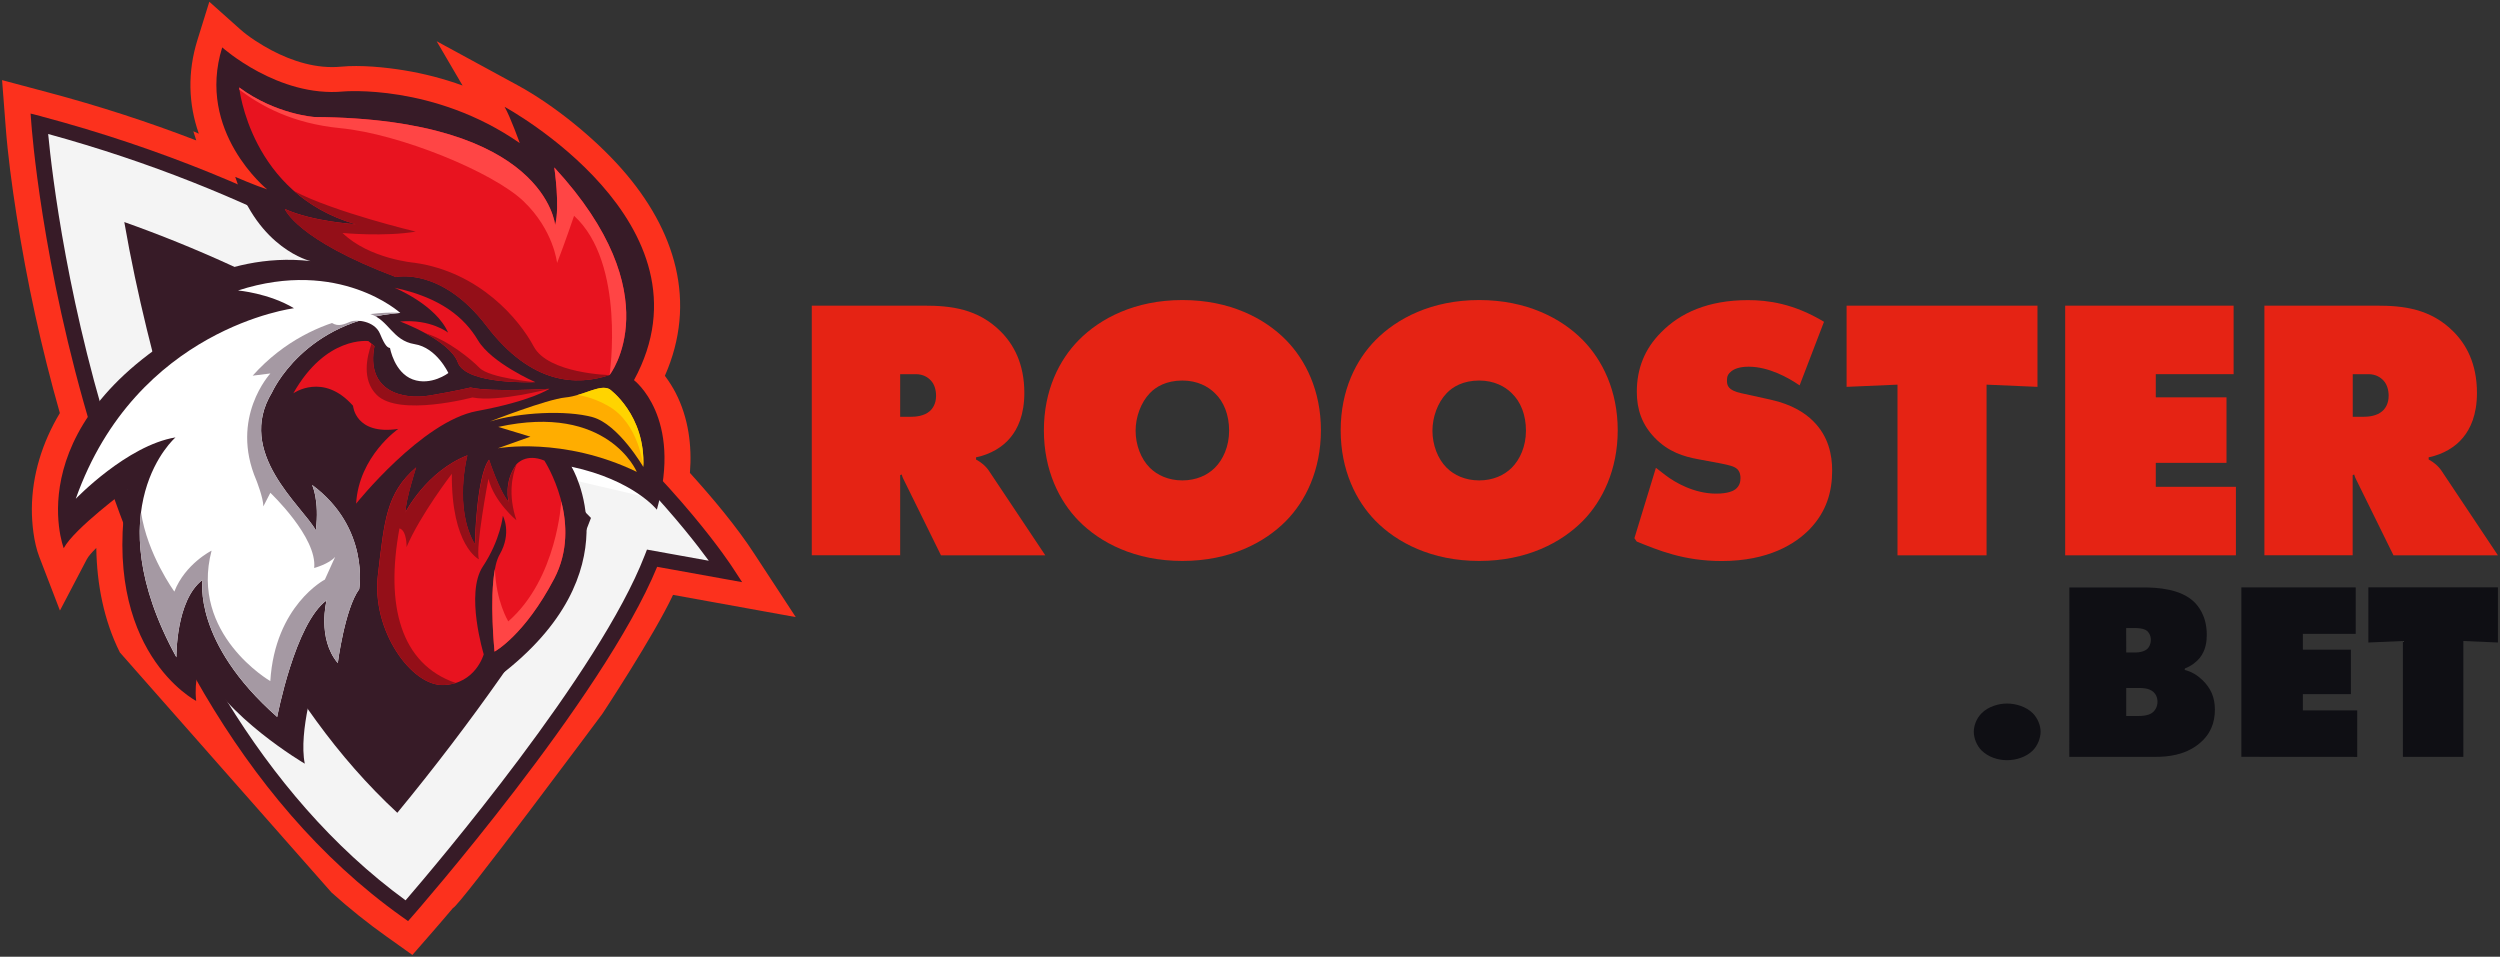<?xml version="1.0" encoding="UTF-8"?>
<svg id="Calque_1" xmlns="http://www.w3.org/2000/svg" version="1.1" viewBox="0 0 601 230">
  <rect x="0" y="0" width="601" height="230" fill="#333333" stroke="none"/>
  <!-- Generator: Adobe Illustrator 29.1.0, SVG Export Plug-In . SVG Version: 2.1.0 Build 142)  -->
  <defs>
    <style>
      .st0 {
        fill: #fff;
      }

      .st0, .st1, .st2, .st3, .st4, .st5, .st6, .st7, .st8, .st9 {
        fill-rule: evenodd;
      }

      .st1 {
        fill: #940f18;
      }

      .st2 {
        fill: #ff4545;
      }

      .st3 {
        fill: #a599a3;
      }

      .st4 {
        fill: #e8131f;
      }

      .st5 {
        fill: #371b27;
      }

      .st6 {
        fill: #f4f4f4;
      }

      .st10 {
        fill: #e52314;
      }

      .st7 {
        fill: #fc311d;
      }

      .st8 {
        fill: #ffd400;
      }

      .st11 {
        fill: #0f0f14;
      }

      .st9 {
        fill: #ffad00;
      }
    </style>
  </defs>
  <g id="OBJECT">
    <g>
      <path class="st7" d="M47.18,33.76c-11.6-4.48-23.47-8.31-35.52-11.52L.5,19.26l.85,11.02c.53,7.09,1.52,14.32,2.61,21.35,2.49,16.03,5.98,32.03,10.43,47.67-4.21,7.03-6.67,14.84-6.73,22.98-.02,3.55.47,8.16,1.77,11.54l4.98,12.96,6.47-12.35c.36-.69,1.21-1.64,2.27-2.71.13,8.67,1.8,17.39,5.67,25.13l50.88,57.71c4.21,3.77,8.63,7.33,13.26,10.61l6.18,4.4,4.93-5.65c1.63-1.86,3.24-3.76,4.84-5.65,1.1.14,35.9-46.67,35.9-46.67,0,0,12.41-18.8,16.99-28.59l29.5,5.34-9.86-15.06c-4.32-6.67-10.1-13.54-15.58-19.6.52-6.58-.36-13.29-3.44-19.26-.67-1.3-1.57-2.74-2.58-4.09,7.8-17.72,2.6-35.02-10.38-49.74-6.5-7.37-16.19-15.3-25.05-20.12l-19.44-10.57,6.23,10.65c-4.52-1.64-9.22-2.86-14.03-3.65-4.56-.75-10.55-1.33-15.2-.88-5.84.56-11.71-1.3-16.77-3.98-2.44-1.3-5.43-3.18-7.48-5.03L50.32.42l-2.88,9.27c-2.36,7.62-2.18,15.25.36,22.45l-1.32-.58.7,2.19h0Z"/>
      <path class="st6" d="M174.5,137.38S125.17,60.54,9.47,29.72c0,0,9.41,133.14,88.34,189.21,0,0,46.86-53.51,58.97-84.76l17.71,3.21h0Z"/>
      <path class="st5" d="M95.51,195.4c8.83-10.72,17.35-21.9,25.14-33,7.08-10.07,15.48-22.59,19.9-33.96l1.52-3.93c-6.22-6.43-12.74-12.49-18.44-17.38-27.4-23.55-59.35-41.52-93.75-53.75,1.53,8.83,3.43,17.63,5.42,25.8,7.87,32.53,20.67,66.66,40.78,94.18,5.76,7.91,12.21,15.34,19.43,22.03h0Z"/>
      <path class="st0" d="M50.6,127l-20.38-5.21c2.19,5.96,4.6,11.99,7.26,18l21.21,4.95c-2.91-5.79-5.6-11.73-8.09-17.74Z"/>
      <path class="st0" d="M131.16,113.86l30.45,7.12c-4.59-5.23-10.44-11.41-17.63-18.13l-38.14-9.75c6.11,4.43,12.04,9.11,17.77,14.04,2.41,2.05,4.95,4.31,7.55,6.72h0Z"/>
      <path class="st5" d="M170.39,134.8c-11.13-15.23-60.29-75.52-158.81-102.59,1.77,18.6,15.33,132.67,85.92,184.23,7.28-8.45,46.59-54.78,57.47-82.88l.56-1.44,14.86,2.68h0ZM9.97,27.98c116.41,31.01,166,108.23,166.14,108.45l2.3,3.52-20.43-3.69c-13.04,31.7-58.58,83.69-58.72,83.85l-1.16,1.32-1.44-1.02C17.02,163.82,7.58,30.25,7.55,29.87l-.2-2.57,2.63.67Z"/>
      <g>
        <path class="st5" d="M74.6,62.75s-12.45-2.9-18.05-20.23c0,0,4.98,2.14,7.67,3.01,0,0-17.13-13.86-10.8-34.14,0,0,13.45,12.09,29.15,10.6,0,0,21.75-1.93,42.38,12.41,0,0-2.3-6.42-3.65-8.72,0,0,51.62,28.01,31.11,65.71,0,0,11.76,8.85,5.5,31.14,0,0-5.6-7.12-20.52-10.33,0,0,15.47,25.36-17.49,50.41,0,0-4.37,9.63-19.05,8.03,0,0-9.08-6.95-10.99-11.55,0,0-5.95,6.31-4.48,14.67,0,0-9.08-5.89-9.42-11.35,0,0-4.26,13.48-2.69,21.18,0,0-19.51-11.44-25.11-24.19,0,0-1.57,4.07-1,9.1,0,0-23.09-11.88-16.59-50.83,0,0-12.77,9.42-15.25,14.12,0,0-12.12-31.47,35.65-56.08,0,0-8.52-3.21-14.12-2.04,0,.02,16.03-13.37,37.78-10.91h0Z"/>
        <path class="st4" d="M146.54,90.16s15.11-19.13-13.29-49.91c0,0,1.41,9.42.2,13.84,0,0-2.22-25.58-57.82-25.96,0,0-9.27-.58-18.13-7.11,0,0,2.61,25.58,28.01,32.88,0,0-10.18-.58-17.02-3.65,0,0,2.72,7.31,26.69,16.34,0,0,10.88-2.5,21.76,11.73,10.85,14.25,21.73,14.43,29.59,11.84Z"/>
        <path class="st4" d="M128.69,91.87s-10.54-4.6-13.79-10.07-8.97-10.27-20.07-12.63c0,0,9.97,4.07,12.9,10.8,0,0-4.15-3.32-11.55-2.68,0,0,11.88,4.38,13.9,9.85,2.02,5.46,18.61,4.73,18.61,4.73h0Z"/>
        <path class="st4" d="M132.05,93.47s-13.79.86-18.94-.31c0,0-3.48.86-9.86,1.93s-15.36-.97-13.23-11.88l-1.46-1.21s-10.21-1.36-18.05,12.56c0,0,7.17-5.14,14.36,2.99,0,0,.5,7.12,10.88,5.56,0,0-9.47,6.53-10.14,17.97,0,0,15.81-19.8,29.04-22.26,13.2-2.44,17.41-5.34,17.41-5.34h0Z"/>
        <path class="st9" d="M146.57,93.58s8.63,6.15,8.08,18.68c0,0-5.95-10.27-12.23-11.99-6.28-1.71-17.49-1.17-24.66,1.06,0,0,13.68-5.35,18.16-5.78s8.3-3.3,10.65-1.97Z"/>
        <path class="st9" d="M153.08,113.43s-6.95-16.59-33.3-10.8l7.73,2.35-7.84,2.79s15.69-2.9,33.41,5.67Z"/>
        <path class="st4" d="M130.88,110.75s9.53,14.67,2.35,28.35c-7.17,13.7-14.36,17.55-14.36,17.55,0,0-1.8-18.08,1.24-23.33,3.02-5.24.78-9.32.78-9.32,0,0-.56,5.78-4.82,12.2s.22,21.09.22,21.09c0,0-1.91,7.06-9.64,7.39s-17.38-13.17-15.81-26.43c1.57-13.28,2.02-19.69,9.19-25.89,0,0-2.47,7.59-2.58,10.8,0,0,5.04-9.85,14.9-13.7,0,0-3.37,12.63,1.8,21.4,0,0,.34-16.38,3.41-20.34,0,0,2.47,7.59,4.71,10.16,0,0-1.28-4.79,1.91-9.1.03.02,2.21-2.72,6.7-.85h0Z"/>
        <path class="st0" d="M96.23,75.23s-14.58-13.32-39.01-5.4c0,0,7.41.64,13.45,4.27,0,0-37.89,4.71-52.46,45.81,0,0,12.34-12.84,23.98-14.76,0,0-19.51,16.91.22,52.87,0,0-.22-13.7,6.28-18.61,0,0-2.47,14.98,17.94,32.95,0,0,4.26-22.47,11.88-28.04,0,0-2.35,9.1,2.69,15.09,0,0,1.68-13.06,5.15-17.77,0,0,2.58-14.76-11.32-25.05,0,0,1.8,3.74.89,10.91-3.24-5.89-19.38-18.63-10.52-33.17,0,0,7.67-17.35,30.83-19.1h0Z"/>
        <path class="st1" d="M95.17,66.62s10.88-2.5,21.76,11.73c10.88,14.23,21.76,14.42,29.62,11.82,0,0-14.76-.34-18.24-6.87s-13.01-17.88-28.59-20.12c0,0-10.88-.89-17.38-7.17,0,0,10.08.95,17.6-.33,0,0-19.55-4.67-29.24-9.74,3.77,3.32,8.61,6.18,14.81,7.97,0,0-10.18-.58-17.02-3.65-.02.02,2.69,7.31,26.68,16.36h0Z"/>
        <path class="st1" d="M110.07,87.16c2.02,5.46,18.61,4.71,18.61,4.71,0,0-10.99-.97-13.4-3.43-1.99-2.02-7.53-6.68-13.07-8.34,3.26,1.78,6.84,4.29,7.86,7.06h0Z"/>
        <path class="st1" d="M113.11,93.15s-3.48.86-9.86,1.93-15.36-.97-13.23-11.88l-.7-.59c-1.16,3.21-2.38,8.77,1.27,12.35,5.39,5.29,22.98.59,22.98.59,6.2,1.21,18.5-2.08,18.5-2.08,0,0-13.81.86-18.96-.31Z"/>
        <path class="st1" d="M97.74,131.51c3.26-7.7,10.88-17.61,10.88-17.61-.13,17.36,6.51,20.56,6.51,20.56-.89-2.72,2.29-19.38,2.29-19.38,1.35,5.56,6.73,10,6.73,10-2.08-6.18-.99-10.91.05-13.46-3.18,4.31-1.88,9.06-1.88,9.06-2.24-2.57-4.71-10.16-4.71-10.16-3.08,3.96-3.41,20.34-3.41,20.34-5.18-8.75-1.82-21.39-1.82-21.39-9.86,3.85-14.9,13.7-14.9,13.7.11-3.21,2.58-10.8,2.58-10.8-7.17,6.2-7.62,12.63-9.19,25.89-1.57,13.28,8.06,26.76,15.81,26.43,1.08-.05,2.05-.22,2.91-.49-13.35-4.57-16.97-18.71-13.56-37.18,1.82.53,1.71,4.49,1.71,4.49h0Z"/>
        <path class="st3" d="M41.92,142.22s-6.54-8.97-8.02-19.12c-1.08,8.5.39,20.07,8.52,34.9,0,0-.22-13.7,6.28-18.61,0,0-2.47,14.98,17.94,32.95,0,0,4.26-22.47,11.88-28.04,0,0-2.35,9.1,2.69,15.09,0,0,1.68-13.06,5.15-17.77,0,0,2.58-14.76-11.32-25.05,0,0,1.8,3.74.89,10.91-3.26-5.87-19.4-18.61-10.54-33.16,0,0,7.69-17.33,30.83-19.1,0,0-20.23-1.93-35.48,15.09l4.26-.53s-9.86,10.6-3.37,25.69c0,0,1.68,4.23,1.68,6.26l1.68-3.26s11.32,10.71,10.54,18.08c0,0,3.59-.97,5.04-2.68l-2.47,5.46s-11.99,6.22-13.12,24.41c0,0-19.4-11.24-14.12-31.36.03-.03-6.36,3.18-8.94,9.82h0Z"/>
        <path class="st2" d="M81.83,30.81c14.36,1.39,36.74,10.61,44.01,17.55,7.28,6.95,8.08,14.87,8.08,14.87,1.91-4.92,4.09-11.35,4.09-11.35,12.49,11.41,8.53,38.28,8.53,38.28,0,0,15.11-19.13-13.29-49.91,0,0,1.41,9.42.2,13.84,0,0-2.22-25.58-57.82-25.96,0,0-9.27-.58-18.13-7.11,0,0,.02.2.08.58,5.24,3.9,12.67,8.08,24.25,9.21h0Z"/>
        <path class="st2" d="M134.93,120.53s-.97,18.58-12.74,28.85c0,0-2.96-4.79-3.21-12.57-1.35,7.22-.09,19.84-.09,19.84,0,0,7.17-3.85,14.36-17.55,3.41-6.53,3.02-13.29,1.69-18.57h0Z"/>
        <path class="st8" d="M146.13,97.54c7.56,4.18,8.52,14.72,8.52,14.72.56-12.52-8.08-18.68-8.08-18.68-1.83-1.03-4.52.47-7.75,1.39,1.93.25,4.4.95,7.31,2.57h0Z"/>
        <path class="st0" d="M107.79,89.68s-2.8-6.11-8.13-6.95c-5.32-.86-6.18-5.76-10.6-7.22s-5.65,1.49-8.63.69-5.39-4.07-5.39-4.07c0,0,3.24,4.57,4.79,5.53s3.01.25,4.4-.33c1.41-.59,5.82-.22,7.12,2.9,1.28,3.1,1.85,3.32,2.41,3.43,0,0,1.02,5.89,5.45,7.55,4.41,1.63,8.56-1.52,8.56-1.52h0Z"/>
      </g>
    </g>
  </g>
  <g>
    <path class="st10" d="M195.15,133.5v-60.02h27.08c6.29,0,12.87.72,18.35,6.22,3.05,3.05,5.67,7.66,5.67,14.76,0,5.31-1.61,8.64-3.33,10.71-1.8,2.25-4.77,4.05-8.28,4.77v.53c1.17.63,2.33,1.53,3.15,2.79l13.5,20.24h-25.08l-8.64-17.55c-.27-.63-.53-.89-.81-1.89l-.36.17v19.26h-21.23v.02h0ZM216.39,100.2h2.52c1.25,0,3.24-.17,4.59-1.35.72-.63,1.53-1.8,1.53-3.69,0-1.35-.36-2.69-1.17-3.6-.72-.81-1.89-1.61-3.69-1.61h-3.77v10.25h0Z"/>
    <path class="st10" d="M309.17,125.22c-5.14,5.21-13.5,9.63-24.92,9.63s-19.79-4.41-24.92-9.63c-4.68-4.77-8.38-12.15-8.38-21.78s3.69-16.92,8.38-21.68c5.14-5.21,13.5-9.63,24.92-9.63s19.79,4.41,24.92,9.63c4.68,4.77,8.38,12.15,8.38,21.68-.02,9.63-3.69,17-8.38,21.78ZM276.41,94.53c-2.16,2.25-3.41,5.76-3.41,9,0,3.41,1.25,6.75,3.41,8.91,1.8,1.8,4.49,3.05,7.83,3.05s6.03-1.25,7.83-3.05c1.97-1.97,3.41-5.14,3.41-8.91s-1.25-6.94-3.41-9c-1.61-1.61-4.23-3.05-7.83-3.05-3.87,0-6.39,1.52-7.83,3.05Z"/>
    <path class="st10" d="M380.52,125.22c-5.14,5.21-13.5,9.63-24.92,9.63s-19.79-4.41-24.92-9.63c-4.68-4.77-8.38-12.15-8.38-21.78s3.69-16.92,8.38-21.68c5.14-5.21,13.5-9.63,24.92-9.63s19.79,4.41,24.92,9.63c4.68,4.77,8.38,12.15,8.38,21.68s-3.69,17-8.38,21.78ZM347.77,94.53c-2.16,2.25-3.41,5.76-3.41,9,0,3.41,1.25,6.75,3.41,8.91,1.8,1.8,4.49,3.05,7.83,3.05s6.03-1.25,7.83-3.05c1.97-1.97,3.41-5.14,3.41-8.91s-1.25-6.94-3.41-9c-1.61-1.61-4.23-3.05-7.83-3.05-3.87,0-6.39,1.52-7.83,3.05Z"/>
    <path class="st10" d="M432.61,92.64c-2.61-1.8-7.37-4.49-12.24-4.49-1.17,0-2.97.17-4.13,1.08-.81.63-1.08,1.25-1.08,2.16,0,1.25.17,2.43,3.51,3.15l6.94,1.53c5.31,1.17,8.45,3.33,10.25,5.14,3.77,3.69,4.59,8.28,4.59,11.88,0,5.14-1.35,9.89-5.4,14.12-3.41,3.51-9.89,7.66-21.15,7.66-9.17,0-15.3-2.61-20.43-4.68l-.56-.81,5.17-16.92,2.33,1.8c2.25,1.71,6.84,4.41,12.15,4.41,2.97,0,4.23-.72,4.68-1.08.99-.81,1.17-1.8,1.17-2.69,0-.53-.09-1.44-.72-2.07-.72-.72-1.89-.99-4.13-1.44l-5.31-.99c-3.41-.63-7.11-1.71-10.44-5.14-3.05-3.15-4.32-6.75-4.32-11.07,0-5.57,1.89-10.35,5.86-14.31,4.59-4.68,11.33-7.73,20.87-7.73,4.77,0,10.97.81,18.27,5.21l-5.86,15.28h0Z"/>
    <path class="st10" d="M456.16,133.5v-41.03l-12.24.53v-19.52h45.89v19.52l-12.24-.53v41.03h-21.4Z"/>
    <path class="st10" d="M496.47,133.5v-60.02h40.49v16.47h-18.71v5.57h17v15.75h-17v5.76h19.26v16.47h-41.03Z"/>
    <path class="st10" d="M544.36,133.5v-60.02h27.08c6.29,0,12.87.72,18.35,6.22,3.05,3.05,5.67,7.66,5.67,14.76,0,5.31-1.61,8.64-3.33,10.71-1.8,2.25-4.77,4.05-8.28,4.77v.53c1.17.63,2.33,1.53,3.15,2.79l13.5,20.24h-25.11l-8.64-17.55c-.27-.63-.53-.89-.81-1.89l-.36.17v19.26h-21.2v.02h0ZM565.59,100.2h2.52c1.25,0,3.24-.17,4.59-1.35.72-.63,1.53-1.8,1.53-3.69,0-1.35-.36-2.69-1.17-3.6-.72-.81-1.89-1.61-3.69-1.61h-3.77v10.25h0Z"/>
  </g>
  <g>
    <path class="st11" d="M488.67,180.43c-1.58,1.58-4.02,2.32-6.17,2.32s-4.52-.74-6.11-2.32c-1.22-1.22-1.89-2.99-1.89-4.52s.67-3.24,1.89-4.46c1.58-1.58,4.02-2.32,6.11-2.32s4.59.74,6.17,2.32c1.22,1.22,1.89,2.99,1.89,4.46s-.67,3.3-1.89,4.52Z"/>
    <path class="st11" d="M497.47,141.22h17.77c3.48,0,8.92.36,12.15,3.41.97.92,3.12,3.37,3.12,7.94,0,1.53-.19,3.73-1.71,5.62-.8.97-2.08,1.96-3.54,2.5l-.06.36c1.64.42,2.99,1.22,4.27,2.44,2.02,1.96,2.99,4.15,2.99,7.09,0,3.18-1.03,5.98-3.85,8.25-3.41,2.76-7.58,3.12-10.44,3.12h-20.71l.02-40.74h0ZM511.14,156.86h2.32c.86,0,2.14-.25,2.8-.92.36-.36.8-1.03.8-2.14s-.55-1.83-.92-2.14c-.8-.61-2.14-.67-2.69-.67h-2.32l.02,5.89h0ZM511.14,172.12h2.99c.86,0,2.14-.06,3.12-.67.74-.49,1.41-1.41,1.41-2.76,0-1.03-.42-1.89-1.1-2.44-.97-.8-2.44-.86-3.24-.86h-3.18v6.73Z"/>
    <path class="st11" d="M538.82,181.95v-40.74h27.49v11.18h-12.7v3.79h11.54v10.69h-11.54v3.91h13.07v11.18l-27.87-.02h0Z"/>
    <path class="st11" d="M577.66,181.95v-27.85l-8.31.36v-13.26h31.15v13.26l-8.31-.36v27.85h-14.53,0Z"/>
  </g>
</svg>